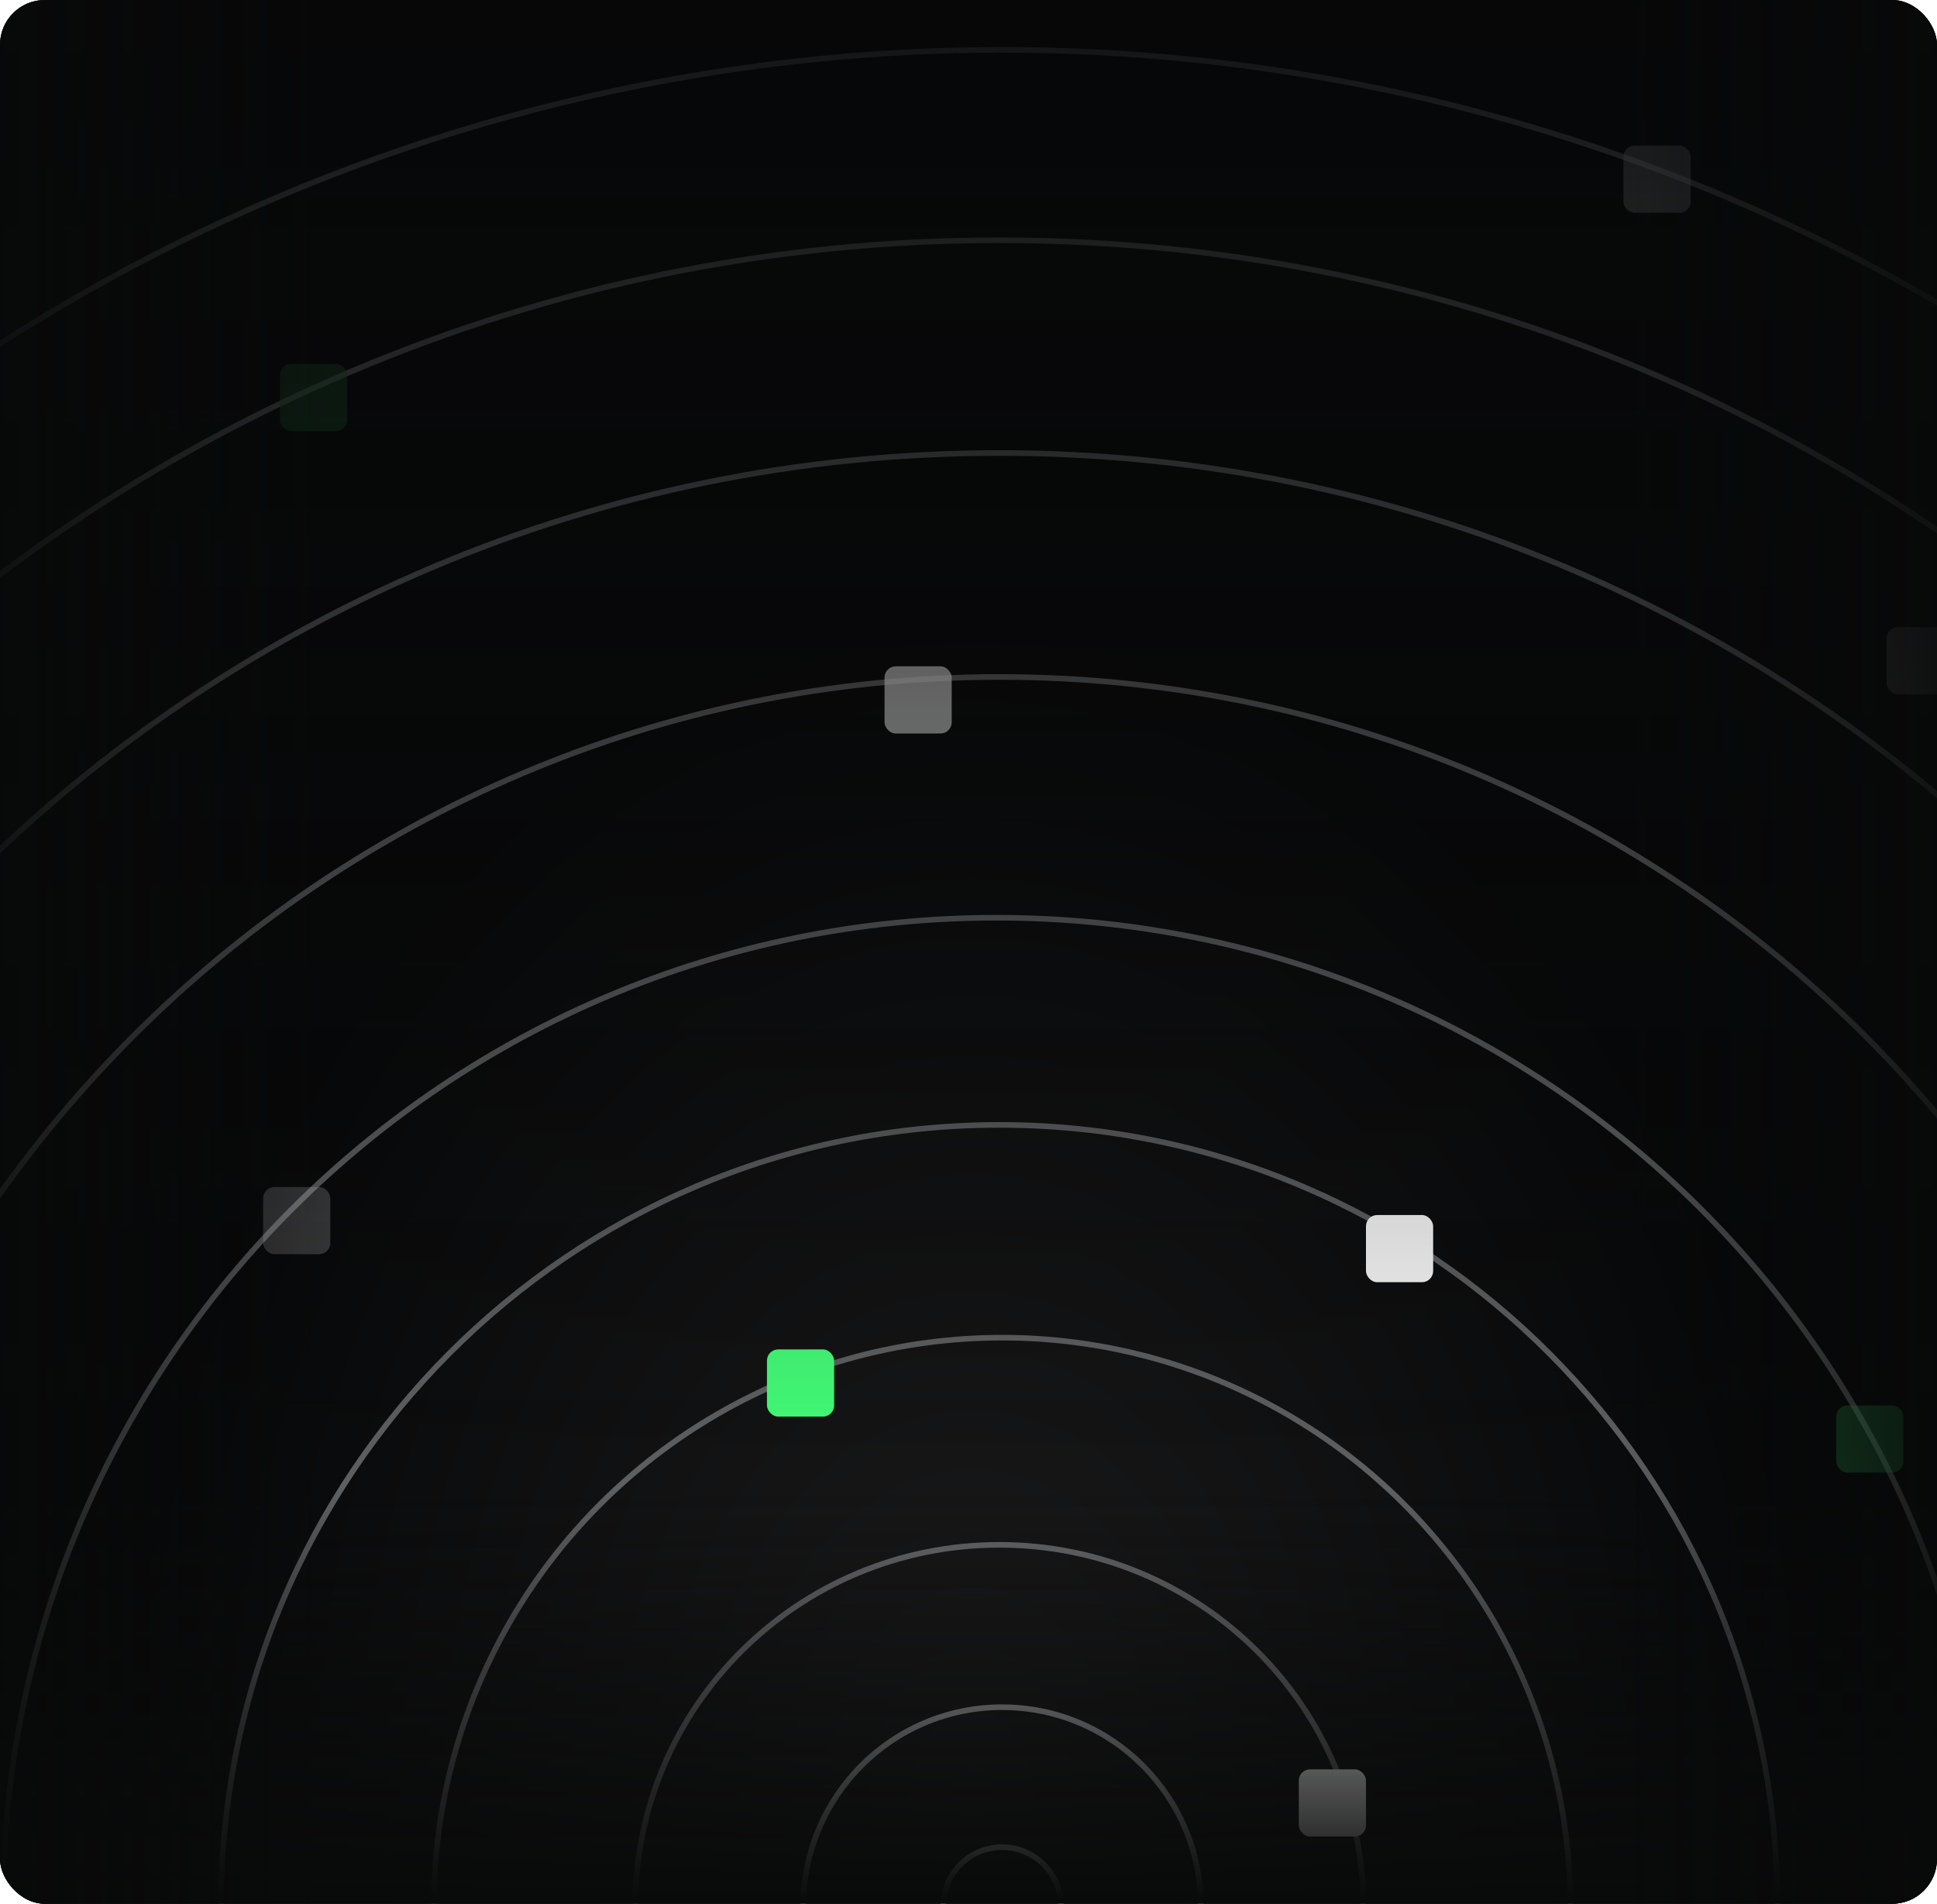<svg width="346" height="340" viewBox="0 0 346 340" fill="none" xmlns="http://www.w3.org/2000/svg">
<g clip-path="url(#clip0_973_2236)">
<rect width="346" height="340" rx="8" fill="#060708"/>
<ellipse cx="173.5" cy="300" rx="172.5" ry="204" fill="url(#paint0_radial_973_2236)"/>
<circle cx="179" cy="340.402" r="331.5" stroke="#707173"/>
<path d="M475.5 340.402C475.5 504.708 342.528 637.902 178.5 637.902C14.472 637.902 -118.5 504.708 -118.5 340.402C-118.5 176.097 14.472 42.902 178.5 42.902C342.528 42.902 475.5 176.097 475.5 340.402Z" stroke="#5E5F61"/>
<path d="M438.5 340.402C438.5 483.719 322.095 599.902 178.5 599.902C34.905 599.902 -81.5 483.719 -81.5 340.402C-81.5 197.085 34.905 80.902 178.5 80.902C322.095 80.902 438.5 197.085 438.5 340.402Z" stroke="#5E5F61"/>
<path d="M397.5 340.402C397.5 461.63 299.449 559.902 178.5 559.902C57.551 559.902 -40.5 461.63 -40.5 340.402C-40.5 219.175 57.551 120.902 178.5 120.902C299.449 120.902 397.5 219.175 397.5 340.402Z" stroke="#5E5F61"/>
<path d="M355.5 340.402C355.5 437.878 276.033 516.902 178 516.902C79.967 516.902 0.5 437.878 0.5 340.402C0.5 242.927 79.967 163.902 178 163.902C276.033 163.902 355.5 242.927 355.5 340.402Z" stroke="#5E5F61"/>
<path d="M317.5 340.402C317.5 417.448 255.266 479.902 178.5 479.902C101.734 479.902 39.5 417.448 39.5 340.402C39.5 263.357 101.734 200.902 178.5 200.902C255.266 200.902 317.5 263.357 317.5 340.402Z" stroke="#5E5F61"/>
<circle cx="179" cy="340.402" r="101.5" stroke="#5E5F61"/>
<path d="M243.5 340.402C243.5 376.021 214.402 404.902 178.5 404.902C142.598 404.902 113.5 376.021 113.5 340.402C113.5 304.784 142.598 275.902 178.5 275.902C214.402 275.902 243.5 304.784 243.5 340.402Z" stroke="#68696B"/>
<circle cx="179" cy="340.402" r="35.5" stroke="#A9ABAD"/>
<circle cx="179" cy="340.402" r="10.5" stroke="#D3D5D9"/>
<g filter="url(#filter0_d_973_2236)">
<rect x="137" y="238" width="12" height="12" rx="2" fill="#44FF78"/>
</g>
<g opacity="0.5" filter="url(#filter1_d_973_2236)">
<rect x="50" y="62" width="12" height="12" rx="2" fill="#1B6630"/>
</g>
<g opacity="0.3" filter="url(#filter2_d_973_2236)">
<rect x="337" y="108" width="12" height="12" rx="2" fill="white"/>
</g>
<g opacity="0.4" filter="url(#filter3_d_973_2236)">
<rect x="290" y="22" width="12" height="12" rx="2" fill="white"/>
</g>
<g filter="url(#filter4_d_973_2236)">
<rect x="244" y="213" width="12" height="12" rx="2" fill="white"/>
</g>
<g opacity="0.2" filter="url(#filter5_d_973_2236)">
<rect x="47" y="208" width="12" height="12" rx="2" fill="white"/>
</g>
<g opacity="0.3" filter="url(#filter6_d_973_2236)">
<rect x="328" y="248" width="12" height="12" rx="2" fill="#44FF78"/>
</g>
<g filter="url(#filter7_d_973_2236)">
<rect x="232" y="312" width="12" height="12" rx="2" fill="white"/>
</g>
<g opacity="0.7" filter="url(#filter8_d_973_2236)">
<rect x="158" y="115" width="12" height="12" rx="2" fill="white"/>
</g>
<rect width="346" height="340" fill="url(#paint1_linear_973_2236)"/>
<rect opacity="0.8" width="346" height="340" fill="url(#paint2_linear_973_2236)"/>
</g>
<defs>
<filter id="filter0_d_973_2236" x="124" y="228" width="38" height="38" filterUnits="userSpaceOnUse" color-interpolation-filters="sRGB">
<feFlood flood-opacity="0" result="BackgroundImageFix"/>
<feColorMatrix in="SourceAlpha" type="matrix" values="0 0 0 0 0 0 0 0 0 0 0 0 0 0 0 0 0 0 127 0" result="hardAlpha"/>
<feMorphology radius="3" operator="dilate" in="SourceAlpha" result="effect1_dropShadow_973_2236"/>
<feOffset dy="3"/>
<feGaussianBlur stdDeviation="5"/>
<feComposite in2="hardAlpha" operator="out"/>
<feColorMatrix type="matrix" values="0 0 0 0 0.2 0 0 0 0 1 0 0 0 0 0.427 0 0 0 0.22 0"/>
<feBlend mode="normal" in2="BackgroundImageFix" result="effect1_dropShadow_973_2236"/>
<feBlend mode="normal" in="SourceGraphic" in2="effect1_dropShadow_973_2236" result="shape"/>
</filter>
<filter id="filter1_d_973_2236" x="37" y="52" width="38" height="38" filterUnits="userSpaceOnUse" color-interpolation-filters="sRGB">
<feFlood flood-opacity="0" result="BackgroundImageFix"/>
<feColorMatrix in="SourceAlpha" type="matrix" values="0 0 0 0 0 0 0 0 0 0 0 0 0 0 0 0 0 0 127 0" result="hardAlpha"/>
<feMorphology radius="3" operator="dilate" in="SourceAlpha" result="effect1_dropShadow_973_2236"/>
<feOffset dy="3"/>
<feGaussianBlur stdDeviation="5"/>
<feComposite in2="hardAlpha" operator="out"/>
<feColorMatrix type="matrix" values="0 0 0 0 0.2 0 0 0 0 1 0 0 0 0 0.427 0 0 0 0.22 0"/>
<feBlend mode="normal" in2="BackgroundImageFix" result="effect1_dropShadow_973_2236"/>
<feBlend mode="normal" in="SourceGraphic" in2="effect1_dropShadow_973_2236" result="shape"/>
</filter>
<filter id="filter2_d_973_2236" x="325" y="100" width="36" height="36" filterUnits="userSpaceOnUse" color-interpolation-filters="sRGB">
<feFlood flood-opacity="0" result="BackgroundImageFix"/>
<feColorMatrix in="SourceAlpha" type="matrix" values="0 0 0 0 0 0 0 0 0 0 0 0 0 0 0 0 0 0 127 0" result="hardAlpha"/>
<feMorphology radius="2" operator="dilate" in="SourceAlpha" result="effect1_dropShadow_973_2236"/>
<feOffset dy="4"/>
<feGaussianBlur stdDeviation="5"/>
<feComposite in2="hardAlpha" operator="out"/>
<feColorMatrix type="matrix" values="0 0 0 0 1 0 0 0 0 1 0 0 0 0 1 0 0 0 0.28 0"/>
<feBlend mode="normal" in2="BackgroundImageFix" result="effect1_dropShadow_973_2236"/>
<feBlend mode="normal" in="SourceGraphic" in2="effect1_dropShadow_973_2236" result="shape"/>
</filter>
<filter id="filter3_d_973_2236" x="278" y="14" width="36" height="36" filterUnits="userSpaceOnUse" color-interpolation-filters="sRGB">
<feFlood flood-opacity="0" result="BackgroundImageFix"/>
<feColorMatrix in="SourceAlpha" type="matrix" values="0 0 0 0 0 0 0 0 0 0 0 0 0 0 0 0 0 0 127 0" result="hardAlpha"/>
<feMorphology radius="2" operator="dilate" in="SourceAlpha" result="effect1_dropShadow_973_2236"/>
<feOffset dy="4"/>
<feGaussianBlur stdDeviation="5"/>
<feComposite in2="hardAlpha" operator="out"/>
<feColorMatrix type="matrix" values="0 0 0 0 1 0 0 0 0 1 0 0 0 0 1 0 0 0 0.28 0"/>
<feBlend mode="normal" in2="BackgroundImageFix" result="effect1_dropShadow_973_2236"/>
<feBlend mode="normal" in="SourceGraphic" in2="effect1_dropShadow_973_2236" result="shape"/>
</filter>
<filter id="filter4_d_973_2236" x="232" y="205" width="36" height="36" filterUnits="userSpaceOnUse" color-interpolation-filters="sRGB">
<feFlood flood-opacity="0" result="BackgroundImageFix"/>
<feColorMatrix in="SourceAlpha" type="matrix" values="0 0 0 0 0 0 0 0 0 0 0 0 0 0 0 0 0 0 127 0" result="hardAlpha"/>
<feMorphology radius="2" operator="dilate" in="SourceAlpha" result="effect1_dropShadow_973_2236"/>
<feOffset dy="4"/>
<feGaussianBlur stdDeviation="5"/>
<feComposite in2="hardAlpha" operator="out"/>
<feColorMatrix type="matrix" values="0 0 0 0 1 0 0 0 0 1 0 0 0 0 1 0 0 0 0.28 0"/>
<feBlend mode="normal" in2="BackgroundImageFix" result="effect1_dropShadow_973_2236"/>
<feBlend mode="normal" in="SourceGraphic" in2="effect1_dropShadow_973_2236" result="shape"/>
</filter>
<filter id="filter5_d_973_2236" x="35" y="200" width="36" height="36" filterUnits="userSpaceOnUse" color-interpolation-filters="sRGB">
<feFlood flood-opacity="0" result="BackgroundImageFix"/>
<feColorMatrix in="SourceAlpha" type="matrix" values="0 0 0 0 0 0 0 0 0 0 0 0 0 0 0 0 0 0 127 0" result="hardAlpha"/>
<feMorphology radius="2" operator="dilate" in="SourceAlpha" result="effect1_dropShadow_973_2236"/>
<feOffset dy="4"/>
<feGaussianBlur stdDeviation="5"/>
<feComposite in2="hardAlpha" operator="out"/>
<feColorMatrix type="matrix" values="0 0 0 0 1 0 0 0 0 1 0 0 0 0 1 0 0 0 0.28 0"/>
<feBlend mode="normal" in2="BackgroundImageFix" result="effect1_dropShadow_973_2236"/>
<feBlend mode="normal" in="SourceGraphic" in2="effect1_dropShadow_973_2236" result="shape"/>
</filter>
<filter id="filter6_d_973_2236" x="315" y="238" width="38" height="38" filterUnits="userSpaceOnUse" color-interpolation-filters="sRGB">
<feFlood flood-opacity="0" result="BackgroundImageFix"/>
<feColorMatrix in="SourceAlpha" type="matrix" values="0 0 0 0 0 0 0 0 0 0 0 0 0 0 0 0 0 0 127 0" result="hardAlpha"/>
<feMorphology radius="3" operator="dilate" in="SourceAlpha" result="effect1_dropShadow_973_2236"/>
<feOffset dy="3"/>
<feGaussianBlur stdDeviation="5"/>
<feComposite in2="hardAlpha" operator="out"/>
<feColorMatrix type="matrix" values="0 0 0 0 0.2 0 0 0 0 1 0 0 0 0 0.427 0 0 0 0.22 0"/>
<feBlend mode="normal" in2="BackgroundImageFix" result="effect1_dropShadow_973_2236"/>
<feBlend mode="normal" in="SourceGraphic" in2="effect1_dropShadow_973_2236" result="shape"/>
</filter>
<filter id="filter7_d_973_2236" x="220" y="304" width="36" height="36" filterUnits="userSpaceOnUse" color-interpolation-filters="sRGB">
<feFlood flood-opacity="0" result="BackgroundImageFix"/>
<feColorMatrix in="SourceAlpha" type="matrix" values="0 0 0 0 0 0 0 0 0 0 0 0 0 0 0 0 0 0 127 0" result="hardAlpha"/>
<feMorphology radius="2" operator="dilate" in="SourceAlpha" result="effect1_dropShadow_973_2236"/>
<feOffset dy="4"/>
<feGaussianBlur stdDeviation="5"/>
<feComposite in2="hardAlpha" operator="out"/>
<feColorMatrix type="matrix" values="0 0 0 0 1 0 0 0 0 1 0 0 0 0 1 0 0 0 0.28 0"/>
<feBlend mode="normal" in2="BackgroundImageFix" result="effect1_dropShadow_973_2236"/>
<feBlend mode="normal" in="SourceGraphic" in2="effect1_dropShadow_973_2236" result="shape"/>
</filter>
<filter id="filter8_d_973_2236" x="146" y="107" width="36" height="36" filterUnits="userSpaceOnUse" color-interpolation-filters="sRGB">
<feFlood flood-opacity="0" result="BackgroundImageFix"/>
<feColorMatrix in="SourceAlpha" type="matrix" values="0 0 0 0 0 0 0 0 0 0 0 0 0 0 0 0 0 0 127 0" result="hardAlpha"/>
<feMorphology radius="2" operator="dilate" in="SourceAlpha" result="effect1_dropShadow_973_2236"/>
<feOffset dy="4"/>
<feGaussianBlur stdDeviation="5"/>
<feComposite in2="hardAlpha" operator="out"/>
<feColorMatrix type="matrix" values="0 0 0 0 1 0 0 0 0 1 0 0 0 0 1 0 0 0 0.28 0"/>
<feBlend mode="normal" in2="BackgroundImageFix" result="effect1_dropShadow_973_2236"/>
<feBlend mode="normal" in="SourceGraphic" in2="effect1_dropShadow_973_2236" result="shape"/>
</filter>
<radialGradient id="paint0_radial_973_2236" cx="0" cy="0" r="1" gradientUnits="userSpaceOnUse" gradientTransform="translate(173.5 319.644) rotate(-89.877) scale(209.478 151.501)">
<stop stop-color="#1B1B1C"/>
<stop offset="1" stop-color="#060708"/>
</radialGradient>
<linearGradient id="paint1_linear_973_2236" x1="173.239" y1="339.41" x2="173.239" y2="-34.297" gradientUnits="userSpaceOnUse">
<stop stop-color="#090A0A"/>
<stop offset="0.198" stop-color="#090A0A" stop-opacity="0"/>
<stop offset="1" stop-color="#060708"/>
</linearGradient>
<linearGradient id="paint2_linear_973_2236" x1="7.54844e-07" y1="188.462" x2="346" y2="188.462" gradientUnits="userSpaceOnUse">
<stop stop-color="#080909"/>
<stop offset="0.17" stop-color="#090A0A" stop-opacity="0"/>
<stop offset="0.835" stop-color="#08090A" stop-opacity="0"/>
<stop offset="1" stop-color="#080909"/>
</linearGradient>
<clipPath id="clip0_973_2236">
<rect width="346" height="340" rx="8" fill="white"/>
</clipPath>
</defs>
</svg>
